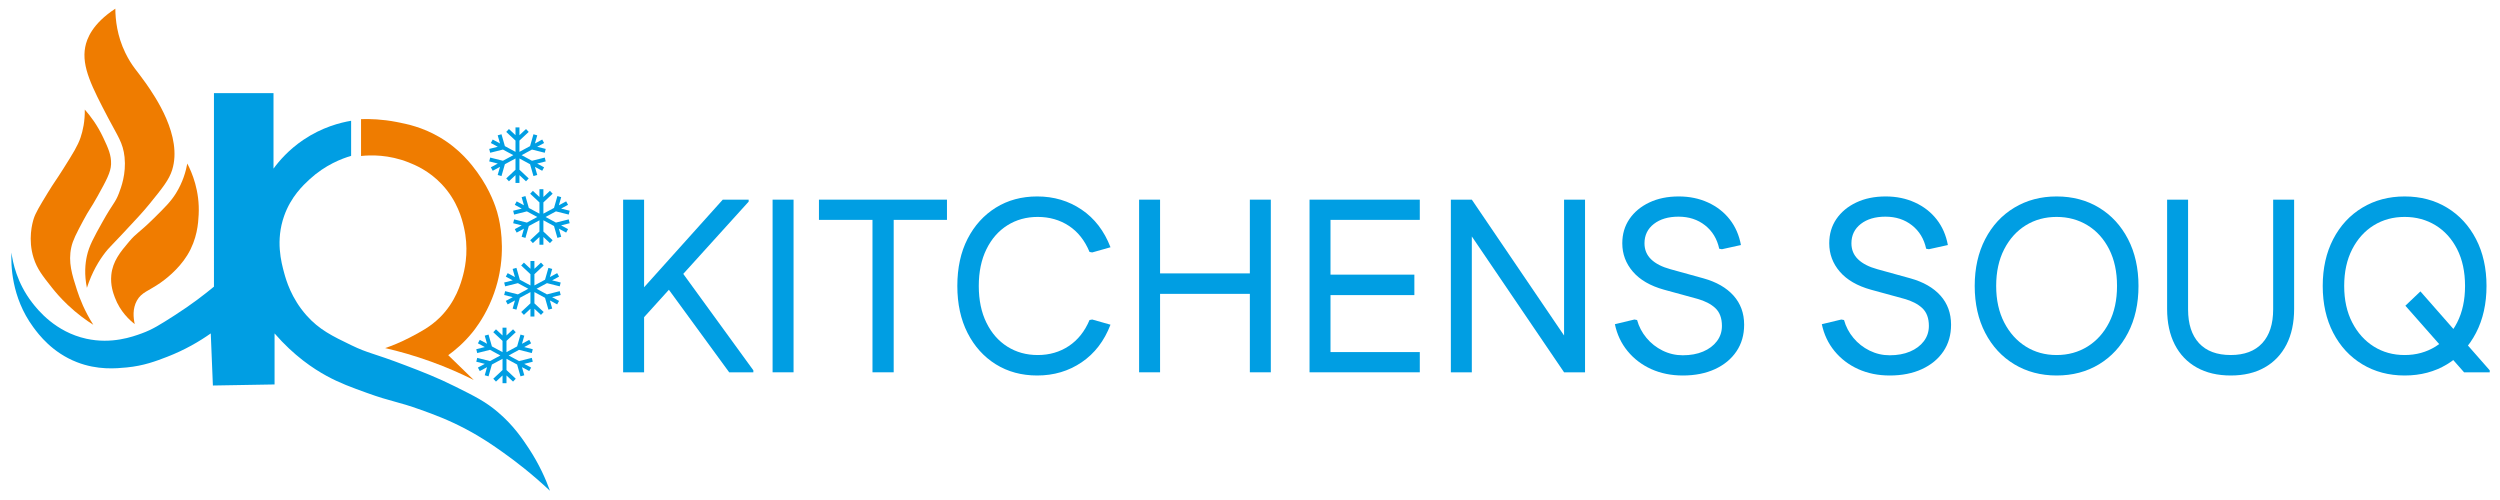 <?xml version="1.0" encoding="UTF-8"?> <svg xmlns="http://www.w3.org/2000/svg" id="Layer_1" viewBox="0 0 500 100"><defs><style>.cls-1{fill:#f07c00;}.cls-2{fill:#ef7c00;}.cls-3{fill:#009ee3;}</style></defs><path class="cls-3" d="M2.293,50.524c.266,1.985,1.088,6.048,4.135,9.995,1.123,1.455,4.635,5.868,10.845,7.23,5.071,1.112,9.236-.401,11.058-1.063,2.179-.792,3.65-1.733,6.592-3.615,3.396-2.172,6.044-4.229,7.868-5.742V18.625h11.909v15.099c1.16-1.582,3.069-3.788,5.954-5.742,3.77-2.553,7.42-3.464,9.57-3.828v7.018c-1.844.544-5.148,1.786-8.294,4.678-1.313,1.207-3.75,3.501-5.104,7.337-1.742,4.938-.572,9.265,0,11.377.391,1.443,1.413,5.063,4.466,8.506,2.54,2.865,5.189,4.146,8.932,5.954,3.546,1.714,4.054,1.447,10.845,4.04,3.413,1.303,6.325,2.424,9.995,4.253,3.986,1.987,6.045,3.013,8.506,5.104,3.111,2.642,4.909,5.325,6.167,7.23,2.126,3.221,3.436,6.226,4.253,8.506-3.558-3.344-6.818-5.858-9.357-7.656-1.952-1.382-4.21-2.968-7.443-4.678-3.57-1.888-6.465-2.941-8.932-3.828-5.024-1.806-5.822-1.588-10.845-3.403-3.096-1.118-5.457-1.971-8.081-3.403-2.659-1.451-6.518-4.003-10.42-8.506v10.208l-12.334.213-.425-10.42c-2.25,1.587-5.153,3.298-8.719,4.678-2.233.865-4.696,1.798-8.081,2.127-2.137.207-5.831.566-9.995-1.063-4.908-1.921-7.588-5.477-8.719-7.018-4.414-6.017-4.449-12.552-4.348-14.886Z"></path><path class="cls-2" d="M72.206,23.825c1.785-.057,4.24.014,7.089.567,2.107.409,5.133,1.023,8.506,2.977,4.234,2.453,6.577,5.606,7.656,7.089,2.665,3.665,3.706,7.037,3.97,7.939.262.899,1.459,5.188.709,10.775-.226,1.684-.772,4.551-2.268,7.797-1.371,2.975-2.931,4.949-3.403,5.529-1.712,2.107-3.477,3.574-4.82,4.537l5.104,4.962c-2.494-1.251-5.358-2.523-8.577-3.686-3.293-1.19-6.375-2.056-9.144-2.694,1.278-.436,3.009-1.107,4.962-2.127,2.104-1.099,4.087-2.134,5.954-3.97,3.226-3.17,4.258-6.909,4.678-8.506.536-2.038,1.11-5.529.142-9.64-.368-1.564-1.269-5.187-4.395-8.506-2.585-2.745-5.377-3.885-6.663-4.395-3.968-1.571-7.526-1.482-9.499-1.276v-7.372Z"></path><path class="cls-2" d="M23.066,1.734c.02,2.206.349,5.435,1.989,8.809,1.34,2.755,2.362,3.586,4.12,6.109,1.816,2.607,7.364,10.572,5.257,17.333-.615,1.974-1.926,3.589-4.546,6.82-1.25,1.541-2.585,2.969-5.257,5.825-2.668,2.852-2.841,2.921-3.552,3.836-1.279,1.645-2.676,3.94-3.694,7.104-.552-2.698-.343-4.855,0-6.393.447-2.008,1.346-3.639,3.126-6.82,2.13-3.807,2.51-3.723,3.268-5.683.449-1.16,1.485-3.928,1.137-7.246-.304-2.893-1.398-4.237-3.268-7.814-3.218-6.158-5.362-10.258-4.602-14.208.317-1.65,1.405-4.646,6.023-7.672Z"></path><path class="cls-2" d="M16.957,21.909c.038,2.364-.384,4.238-.852,5.616-.55,1.62-1.511,3.161-3.41,6.177-1.592,2.528-1.822,2.689-3.126,4.831-1.645,2.703-2.468,4.054-2.842,5.257-.248.798-1.179,4.083,0,7.814.685,2.17,1.793,3.567,3.694,5.967.588.742,1.637,1.999,3.126,3.41,1.896,1.797,3.705,3.088,5.115,3.978-1.725-2.724-2.699-5.192-3.268-6.962-.994-3.097-1.783-5.553-1.137-8.525.316-1.454,1.016-2.769,2.415-5.399,1.178-2.214,1.456-2.333,2.842-4.831,1.761-3.173,2.642-4.792,2.699-6.393.066-1.849-.577-3.22-1.563-5.324-1.179-2.515-2.598-4.377-3.694-5.616Z"></path><path class="cls-1" d="M37.46,32.707c-.275,1.503-.865,3.692-2.273,5.959-1.002,1.613-2.15,2.758-4.404,4.981-3.109,3.066-3.386,2.819-4.973,4.689-1.728,2.036-3.284,3.92-3.552,6.678-.195,2.005.378,3.587.71,4.475,1.076,2.876,3.013,4.585,3.978,5.328-.285-1.272-.459-3.08.426-4.689.928-1.685,2.339-1.916,4.689-3.552.872-.607,3.583-2.597,5.399-5.541,1.985-3.218,2.187-6.415,2.273-8.098.244-4.747-1.33-8.417-2.273-10.23Z"></path><path class="cls-3" d="M124.625,74.46v-34.53h4.193v34.53h-4.193ZM126.697,65.779v-5.967l17.856-19.881h5.18v.394l-23.037,25.455ZM145.837,74.46l-12.974-17.759,3.108-2.862,14.701,20.225v.396h-4.834Z"></path><path class="cls-3" d="M154.518,74.46v-34.53h4.193v34.53h-4.193Z"></path><path class="cls-3" d="M163.791,43.975v-4.045h25.603v4.045h-25.603ZM174.497,74.46v-34.53h4.241v34.53h-4.241Z"></path><path class="cls-3" d="M207.448,75.099c-3.124,0-5.888-.747-8.288-2.242s-4.283-3.585-5.648-6.263c-1.365-2.682-2.046-5.816-2.046-9.401,0-3.613.681-6.757,2.046-9.421,1.365-2.662,3.248-4.742,5.648-6.239s5.164-2.244,8.288-2.244c3.321,0,6.281.879,8.879,2.638,2.598,1.761,4.521,4.269,5.772,7.524l-3.651,1.035-.542-.098c-.955-2.302-2.336-4.045-4.143-5.23-1.811-1.183-3.881-1.775-6.217-1.775-2.268,0-4.291.56-6.067,1.677-1.775,1.117-3.174,2.712-4.193,4.784-1.019,2.072-1.529,4.523-1.529,7.348s.51,5.28,1.529,7.35c1.019,2.074,2.418,3.669,4.193,4.784,1.777,1.119,3.799,1.679,6.067,1.679,2.336,0,4.407-.6,6.217-1.799,1.807-1.203,3.188-2.938,4.143-5.204l.542-.1,3.651,1.035c-1.251,3.258-3.174,5.764-5.772,7.522-2.598,1.759-5.558,2.638-8.879,2.638Z"></path><path class="cls-3" d="M227.82,74.46v-34.53h4.193v34.53h-4.193ZM229.991,58.772v-4.093h22.445v4.093h-22.445ZM249.97,74.46v-34.53h4.193v34.53h-4.193Z"></path><path class="cls-3" d="M261.907,74.46v-34.53h4.193v34.53h-4.193ZM264.077,43.975v-4.045h19.881v4.045h-19.881ZM264.077,59.02v-4.093h18.796v4.093h-18.796ZM264.077,74.46v-4.045h19.881v4.045h-19.881Z"></path><path class="cls-3" d="M312.814,74.46l-22.643-33.347v-1.183h4.193l22.643,33.347v1.183h-4.193ZM290.171,74.46v-34.53h4.193v34.53h-4.193ZM312.814,74.46v-34.53h4.193v34.53h-4.193Z"></path><path class="cls-3" d="M336.542,75.099c-2.302,0-4.399-.428-6.291-1.279-1.891-.855-3.469-2.058-4.734-3.601-1.267-1.547-2.114-3.337-2.54-5.38l3.897-.935.542.1c.362,1.315.987,2.506,1.875,3.573.887,1.071,1.965,1.919,3.232,2.542,1.265.624,2.606.935,4.021.935,1.545,0,2.902-.244,4.069-.739,1.167-.492,2.088-1.183,2.762-2.07s1.011-1.907,1.011-3.058c0-1.547-.436-2.73-1.307-3.553-.871-.819-2.08-1.447-3.625-1.875l-6.659-1.823c-2.73-.759-4.802-1.959-6.215-3.601-1.415-1.643-2.122-3.535-2.122-5.674,0-1.843.478-3.461,1.431-4.86.953-1.397,2.276-2.498,3.971-3.303,1.693-.805,3.657-1.209,5.896-1.209,2.136,0,4.085.404,5.846,1.209,1.759.805,3.206,1.933,4.341,3.377,1.133,1.449,1.881,3.158,2.244,5.132l-3.799.837-.542-.098c-.428-1.975-1.375-3.535-2.838-4.686-1.463-1.151-3.23-1.727-5.302-1.727-2.04,0-3.683.486-4.932,1.455-1.251.971-1.875,2.262-1.875,3.873,0,1.281.444,2.35,1.331,3.206.887.857,2.17,1.513,3.847,1.973l6.611,1.827c2.598.723,4.605,1.875,6.017,3.453s2.124,3.517,2.124,5.82c0,2.038-.512,3.817-1.535,5.328-1.017,1.515-2.448,2.698-4.289,3.553-1.843.851-3.995,1.279-6.461,1.279Z"></path><path class="cls-3" d="M377.929,75.099c-2.302,0-4.397-.428-6.287-1.279-1.891-.855-3.469-2.058-4.736-3.601-1.267-1.547-2.114-3.337-2.542-5.38l3.897-.935.544.1c.364,1.315.987,2.506,1.875,3.573.887,1.071,1.967,1.919,3.23,2.542,1.267.624,2.606.935,4.021.935,1.547,0,2.902-.244,4.069-.739,1.167-.492,2.09-1.183,2.766-2.07.671-.887,1.011-1.907,1.011-3.058,0-1.547-.44-2.73-1.307-3.553-.875-.819-2.082-1.447-3.629-1.875l-6.659-1.823c-2.73-.759-4.8-1.959-6.215-3.601-1.415-1.643-2.118-3.535-2.118-5.674,0-1.843.476-3.461,1.427-4.86.955-1.397,2.278-2.498,3.973-3.303s3.657-1.209,5.896-1.209c2.138,0,4.085.404,5.844,1.209s3.206,1.933,4.341,3.377c1.135,1.449,1.883,3.158,2.246,5.132l-3.797.837-.544-.098c-.428-1.975-1.375-3.535-2.838-4.686-1.463-1.151-3.23-1.727-5.304-1.727-2.038,0-3.681.486-4.932,1.455-1.247.971-1.875,2.262-1.875,3.873,0,1.281.444,2.35,1.335,3.206.887.857,2.17,1.513,3.845,1.973l6.611,1.827c2.598.723,4.605,1.875,6.019,3.453,1.411,1.579,2.118,3.517,2.118,5.82,0,2.038-.508,3.817-1.527,5.328-1.019,1.515-2.45,2.698-4.293,3.553-1.843.851-3.997,1.279-6.463,1.279Z"></path><path class="cls-3" d="M411.323,75.099c-3.158,0-5.979-.747-8.462-2.242s-4.421-3.593-5.82-6.291c-1.399-2.694-2.098-5.82-2.098-9.373s.699-6.673,2.098-9.371c1.399-2.696,3.337-4.792,5.82-6.289s5.304-2.244,8.462-2.244c3.19,0,6.015.747,8.486,2.244,2.466,1.497,4.397,3.593,5.796,6.289,1.395,2.698,2.094,5.822,2.094,9.371s-.699,6.679-2.094,9.373c-1.399,2.698-3.329,4.796-5.796,6.291-2.47,1.495-5.296,2.242-8.486,2.242ZM411.323,71.007c2.302,0,4.365-.568,6.191-1.703,1.823-1.135,3.262-2.738,4.317-4.808,1.051-2.07,1.575-4.505,1.575-7.302,0-2.826-.524-5.276-1.575-7.348-1.055-2.072-2.494-3.667-4.317-4.784-1.827-1.117-3.889-1.677-6.191-1.677s-4.361.56-6.167,1.677c-1.807,1.117-3.25,2.712-4.317,4.784s-1.603,4.523-1.603,7.348c0,2.798.536,5.232,1.603,7.302,1.067,2.07,2.51,3.673,4.317,4.808,1.807,1.135,3.865,1.703,6.167,1.703Z"></path><path class="cls-3" d="M446.149,75.099c-2.63,0-4.9-.532-6.807-1.603-1.907-1.067-3.369-2.598-4.389-4.585-1.019-1.99-1.531-4.369-1.531-7.131v-21.851h4.193v21.951c0,2.926.731,5.18,2.194,6.759,1.463,1.579,3.577,2.366,6.339,2.366,2.73,0,4.828-.787,6.291-2.366s2.194-3.833,2.194-6.759v-21.951h4.193v21.851c0,2.762-.512,5.14-1.527,7.131-1.023,1.986-2.478,3.517-4.369,4.585-1.891,1.071-4.149,1.603-6.783,1.603Z"></path><path class="cls-3" d="M480.926,75.099c-3.158,0-5.979-.747-8.462-2.242-2.482-1.495-4.421-3.593-5.82-6.291-1.399-2.694-2.098-5.82-2.098-9.373s.699-6.673,2.098-9.371c1.399-2.696,3.337-4.792,5.82-6.289,2.482-1.497,5.304-2.244,8.462-2.244,3.19,0,6.015.747,8.486,2.244,2.466,1.497,4.397,3.593,5.796,6.289,1.395,2.698,2.094,5.822,2.094,9.371s-.699,6.679-2.094,9.373c-1.399,2.698-3.329,4.796-5.796,6.291-2.47,1.495-5.296,2.242-8.486,2.242ZM480.926,71.007c2.302,0,4.365-.568,6.191-1.703,1.823-1.135,3.262-2.738,4.317-4.808,1.051-2.07,1.575-4.505,1.575-7.302,0-2.826-.524-5.276-1.575-7.348-1.055-2.072-2.494-3.667-4.317-4.784-1.827-1.117-3.889-1.677-6.191-1.677s-4.361.56-6.167,1.677c-1.807,1.117-3.25,2.712-4.317,4.784-1.067,2.072-1.603,4.523-1.603,7.348,0,2.798.536,5.232,1.603,7.302,1.067,2.07,2.51,3.673,4.317,4.808,1.807,1.135,3.865,1.703,6.167,1.703ZM492.813,74.46l-11.739-13.318,3.01-2.862,13.861,15.784v.396h-5.132Z"></path><path class="cls-3" d="M103.889,36.589h-.791v-1.559l-1.313,1.229-.54-.576,1.853-1.737v-2.25l-2.124,1.147-.677,2.37-.759-.216.464-1.627-1.457.787-.376-.695,1.389-.751-1.715-.43.192-.767,2.554.64,2.074-1.121-2.074-1.121-2.554.64-.192-.767,1.715-.43-1.389-.751.376-.695,1.457.787-.464-1.627.759-.216.677,2.37,2.124,1.147v-2.252l-1.853-1.733.54-.58,1.313,1.229v-1.557h.791v1.557l1.311-1.227.54.576-1.851,1.735v2.252l2.124-1.147.677-2.37.759.216-.464,1.627,1.457-.787.376.695-1.389.751,1.715.43-.192.767-2.554-.64-2.074,1.121,2.074,1.121,2.554-.64.192.767-1.715.43,1.389.751-.376.695-1.457-.787.464,1.627-.759.216-.677-2.37-2.124-1.147v2.25l1.851,1.737-.54.576-1.311-1.227v1.557ZM106.347,32.576h0ZM100.639,32.576h0ZM106.347,29.49h0ZM100.639,29.49h0ZM103.493,27.945h0Z"></path><path class="cls-3" d="M108.679,48.953h-.791v-1.559l-1.313,1.229-.54-.576,1.853-1.737v-2.25l-2.124,1.147-.679,2.372-.759-.22.466-1.625-1.457.787-.376-.695,1.389-.751-1.715-.43.192-.767,2.554.64,2.074-1.121-2.074-1.121-2.554.64-.192-.767,1.715-.43-1.389-.751.376-.695,1.457.787-.466-1.625.759-.22.679,2.372,2.124,1.147v-2.25l-1.853-1.737.54-.576,1.313,1.229v-1.559h.791v1.557l1.311-1.227.54.576-1.851,1.737v2.25l2.124-1.147.677-2.37.759.216-.464,1.627,1.457-.787.376.695-1.389.751,1.715.43-.192.767-2.554-.64-2.074,1.121,2.074,1.121,2.554-.64.192.767-1.715.43,1.389.751-.376.695-1.457-.787.464,1.627-.759.216-.677-2.37-2.124-1.147v2.25l1.851,1.737-.54.576-1.311-1.227v1.557ZM111.137,44.94h0ZM111.137,41.855h0Z"></path><polygon class="cls-3" points="106.882 63.308 106.091 63.308 106.091 61.75 104.778 62.977 104.238 62.401 106.091 60.666 106.091 58.416 103.965 59.563 103.287 61.933 102.528 61.718 102.991 60.091 101.536 60.878 101.161 60.183 102.55 59.431 100.835 59 101.027 58.232 103.579 58.876 105.655 57.753 103.579 56.629 101.027 57.269 100.835 56.502 102.548 56.074 101.161 55.322 101.536 54.627 102.991 55.414 102.528 53.788 103.287 53.572 103.965 55.942 106.091 57.089 106.091 54.839 104.238 53.1 104.778 52.525 106.091 53.756 106.091 52.197 106.882 52.197 106.882 53.756 108.193 52.525 108.733 53.1 106.882 54.839 106.882 57.089 109.007 55.942 109.684 53.572 110.444 53.788 109.98 55.414 111.435 54.627 111.811 55.322 110.424 56.074 112.136 56.502 111.944 57.269 109.394 56.629 107.318 57.753 109.392 58.876 111.944 58.232 112.136 59 110.422 59.431 111.811 60.183 111.435 60.878 109.98 60.091 110.444 61.718 109.684 61.933 109.007 59.563 106.882 58.416 106.882 60.666 108.733 62.401 108.193 62.977 106.882 61.75 106.882 63.308"></polygon><path class="cls-3" d="M101.297,76.646h-.791v-1.555l-1.311,1.227-.54-.576,1.851-1.735v-2.25l-2.124,1.147-.677,2.366-.759-.216.464-1.623-1.455.783-.376-.695,1.387-.747-1.713-.432.192-.767,2.552.644,2.074-1.123-2.074-1.127-2.552.644-.192-.767,1.713-.432-1.387-.747.376-.695,1.455.783-.464-1.623.759-.216.677,2.366,2.124,1.151v-2.254l-1.851-1.735.54-.576,1.311,1.227v-1.555h.791v1.555l1.313-1.227.54.576-1.853,1.735v2.254l2.126-1.151.677-2.366.759.216-.464,1.623,1.455-.783.376.695-1.387.747,1.713.432-.192.767-2.552-.644-2.076,1.127,2.076,1.123,2.552-.644.192.767-1.713.432,1.387.747-.376.695-1.455-.783.464,1.623-.759.216-.677-2.366-2.126-1.147v2.25l1.853,1.735-.54.576-1.313-1.227v1.555ZM103.757,69.548h0ZM100.901,68.005h0Z"></path></svg> 